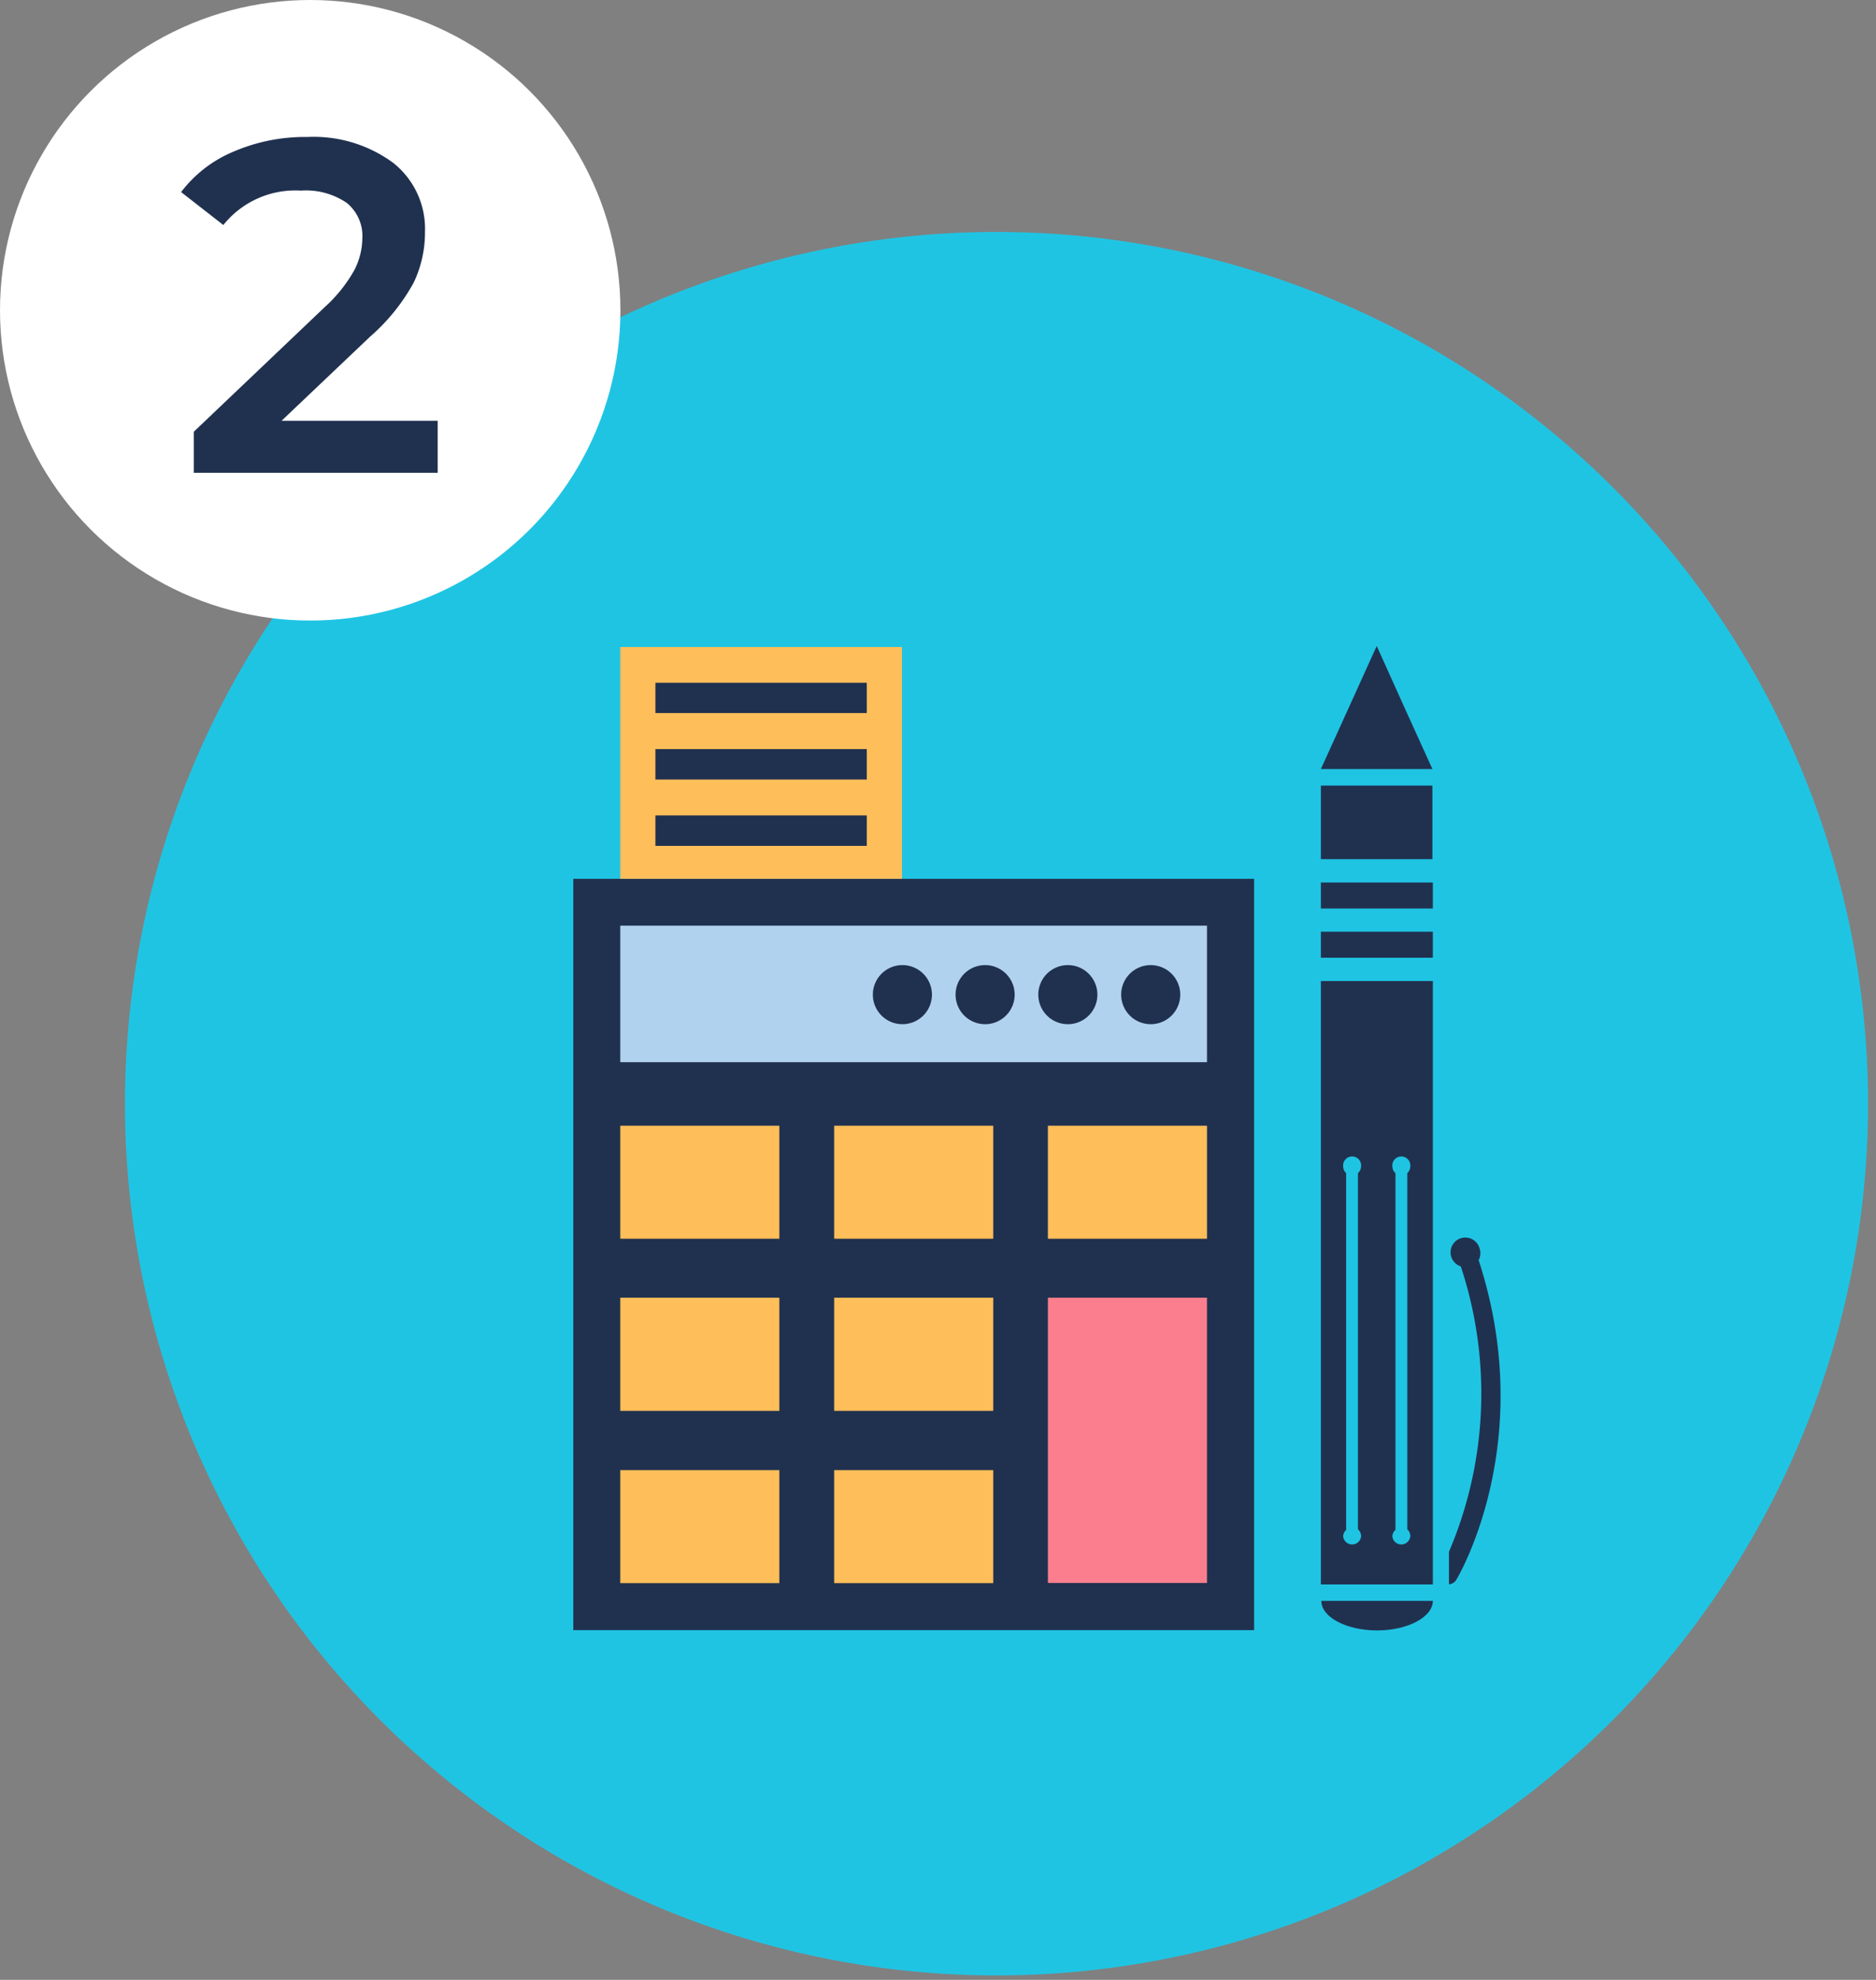 <svg xmlns="http://www.w3.org/2000/svg" viewBox="0 0 127 134"><rect x="0" y="0" width="127" height="134" fill="#808080" stroke="none"/><defs><style>.cls-1{fill:#20c4e3;}.cls-2{fill:#fff;}.cls-3{fill:#20314f;}.cls-4{fill:#b0d2ee;}.cls-5{fill:#febe5a;}.cls-6{fill:#fb7e8e;}</style></defs><g id="レイヤー_5" data-name="レイヤー 5"><path class="cls-1" d="M126.46,74.7a59,59,0,1,1-59-59A59,59,0,0,1,126.46,74.7Z"/><circle class="cls-2" cx="21" cy="21" r="21"/><path class="cls-3" d="M29.63,28.48V32H13.12V29.22L22,20.77a9.85,9.85,0,0,0,2-2.51,4.85,4.85,0,0,0,.53-2.13,2.88,2.88,0,0,0-1.06-2.4,4.9,4.9,0,0,0-3.1-.83,6.24,6.24,0,0,0-5.25,2.33L12.26,13a8.6,8.6,0,0,1,3.53-2.73,12.26,12.26,0,0,1,5-1A9.11,9.11,0,0,1,26.59,11a5.69,5.69,0,0,1,2.18,4.7A7.86,7.86,0,0,1,28,19.14a13.32,13.32,0,0,1-2.94,3.64l-6,5.7Z"/><rect class="cls-3" x="38.81" y="59.48" width="46.09" height="50.85"/><rect class="cls-4" x="41.99" y="62.65" width="39.72" height="9.24"/><rect class="cls-5" x="41.99" y="76.19" width="10.77" height="7.65"/><rect class="cls-5" x="56.47" y="76.19" width="10.77" height="7.65"/><rect class="cls-5" x="70.94" y="76.19" width="10.77" height="7.65"/><rect class="cls-5" x="41.99" y="87.83" width="10.77" height="7.66"/><rect class="cls-5" x="56.47" y="87.83" width="10.77" height="7.66"/><rect class="cls-5" x="41.99" y="99.5" width="10.77" height="7.65"/><rect class="cls-5" x="56.47" y="99.5" width="10.77" height="7.65"/><rect class="cls-6" x="70.94" y="87.83" width="10.77" height="19.31"/><path class="cls-3" d="M63.09,67.32a2,2,0,1,1-2-2A2,2,0,0,1,63.09,67.32Z"/><path class="cls-3" d="M68.69,67.32a2,2,0,1,1-2-2A2,2,0,0,1,68.69,67.32Z"/><path class="cls-3" d="M74.29,67.32a2,2,0,1,1-2-2A2,2,0,0,1,74.29,67.32Z"/><path class="cls-3" d="M79.9,67.32a2,2,0,1,1-2-2A2,2,0,0,1,79.9,67.32Z"/><rect class="cls-5" x="41.99" y="43.79" width="19.07" height="15.69"/><rect class="cls-3" x="44.37" y="55.19" width="14.31" height="2.06"/><rect class="cls-3" x="44.37" y="50.7" width="14.31" height="2.06"/><rect class="cls-3" x="44.37" y="46.21" width="14.31" height="2.05"/><polygon class="cls-3" points="93.2 52.05 89.42 52.05 91.31 47.89 93.2 43.72 95.08 47.89 96.97 52.05 93.2 52.05"/><path class="cls-3" d="M97,108.35c0,1.09-1.69,2-3.77,2s-3.78-.89-3.78-2Z"/><path class="cls-3" d="M97,107.24h0Z"/><path class="cls-3" d="M100.1,85.29a1,1,0,0,0,.07-.77,1,1,0,1,0-1.28,1.19,27.31,27.31,0,0,1-.8,19.32v2.2a.64.64,0,0,0,.5-.31C98.82,106.54,104.08,97.48,100.1,85.29Z"/><path class="cls-3" d="M89.42,63.06v1.76H97V63.06H89.42Z"/><path class="cls-3" d="M89.42,66.4v40.84H97V66.4H89.42ZM92.14,104a.61.61,0,0,1-1.21,0,.59.59,0,0,1,.2-.45V79.4a.62.62,0,0,1-.2-.44.61.61,0,1,1,1.21,0,.63.63,0,0,1-.21.44v24.11A.6.6,0,0,1,92.14,104Zm3.33,0a.61.61,0,0,1-1.21,0,.57.57,0,0,1,.21-.45V79.4a.6.6,0,0,1-.21-.44.61.61,0,1,1,1.21,0,.62.62,0,0,1-.2.44v24.11A.59.59,0,0,1,95.47,104Z"/><path class="cls-3" d="M89.42,59.73v1.76H97V59.73H89.42Z"/><rect class="cls-3" x="89.42" y="53.17" width="7.55" height="4.98"/></g></svg>